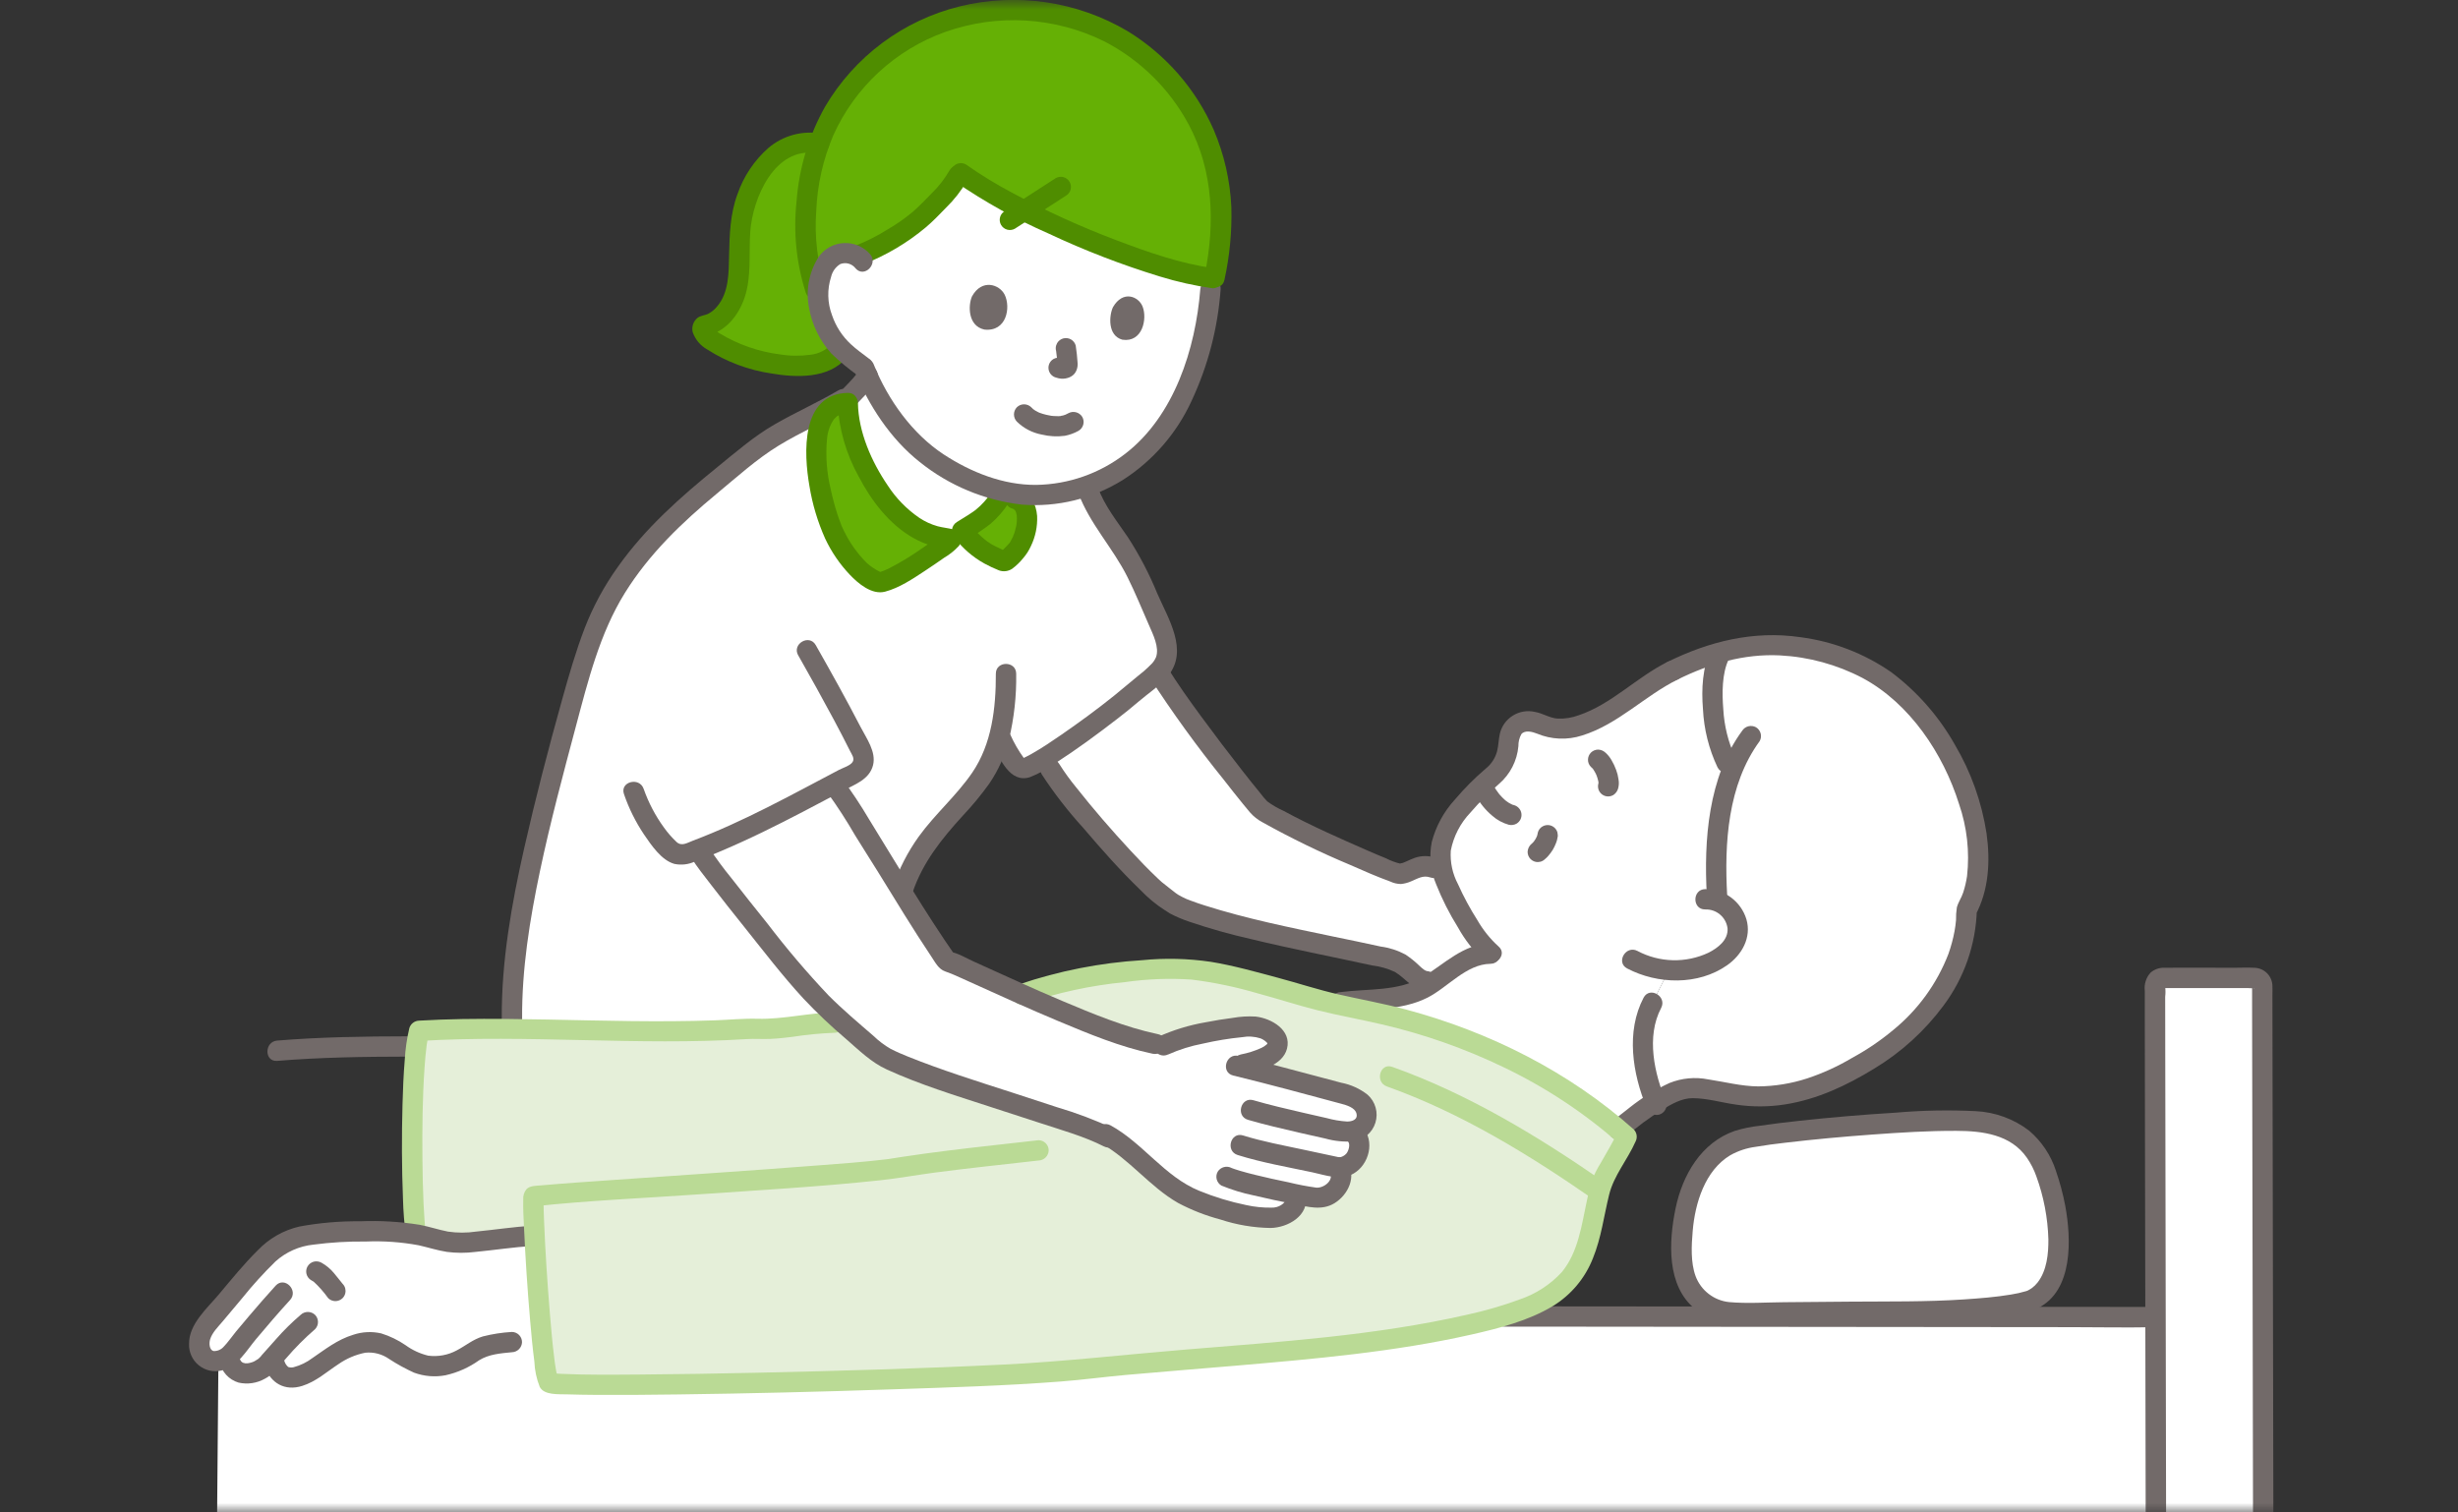 <svg width="130" height="80" viewBox="0 0 130 80" fill="none" xmlns="http://www.w3.org/2000/svg">
<rect x="0" y="0" width="130" height="80" fill="#333333" stroke="none"/>
<mask id="mask0_1621_24508" style="mask-type:alpha" maskUnits="userSpaceOnUse" x="0" y="0" width="130" height="80">
<path d="M0 0H130V80H0V0Z" fill="#D9D9D9"/>
</mask>
<g mask="url(#mask0_1621_24508)">
<path d="M21.541 54.815C19.255 54.818 16.94 54.853 14.661 55.04C13.975 55.096 13.97 56.17 14.661 56.114C16.94 55.926 19.255 55.892 21.541 55.889C22.233 55.889 22.234 54.815 21.541 54.815Z" fill="#726A69"/>
<path d="M11.999 68.792C11.668 69.186 11.337 69.585 10.993 69.995C10.666 70.386 10.359 70.989 10.655 71.566C10.972 72.186 11.677 72.053 12.095 71.718C12.117 71.823 12.132 71.891 12.132 71.891C12.388 73.058 13.762 72.68 14.221 72.066L14.418 71.801L14.523 72.132C14.996 73.644 16.643 72.439 17.287 71.935C17.964 71.405 19.148 70.809 20.02 71.047C21.015 71.319 21.641 72.153 22.703 72.251C23.262 72.294 23.823 72.187 24.327 71.941C24.762 71.736 25.1 71.402 25.54 71.251C26.039 71.102 26.554 71.014 27.073 70.989H28.679C28.509 69.319 28.353 67.015 28.27 65.361L28.168 65.367C27.056 65.435 25.597 65.67 24.485 65.738C23.603 65.792 22.803 65.429 21.939 65.281C21.317 65.188 20.689 65.14 20.06 65.137C18.729 65.094 17.396 65.173 16.079 65.374C14.916 65.583 14.273 66.199 13.504 67.052C12.975 67.639 12.487 68.211 11.999 68.792Z" fill="white"/>
<path d="M78.867 50.435C78.028 49.758 76.746 47.522 76.332 46.238C75.249 45.31 74.745 46.182 74.017 46.231C73.197 45.95 72.526 45.662 71.249 45.091C69.806 44.447 67.974 43.619 66.683 42.813C65.634 41.626 62.37 37.332 61.508 35.949L61.251 35.533C60.889 35.912 60.347 36.28 59.719 36.832C58.284 38.011 56.78 39.105 55.217 40.109C55.422 40.454 55.555 40.678 55.555 40.678C56.335 42 60.621 46.981 61.897 47.695C61.594 47.504 61.312 47.282 61.055 47.034C61.562 47.431 61.897 47.695 61.897 47.695C63.255 48.762 71.893 50.32 73.239 50.675C74.429 50.802 74.745 51.859 75.448 51.905L75.85 51.931C76.794 51.296 77.729 50.438 78.824 50.445" fill="white"/>
<path d="M113.932 83.488C112.874 83.488 23.388 83.532 11.453 83.532L11.572 69.634C14.141 69.634 112.874 69.666 113.932 69.666V83.488Z" fill="white"/>
<path d="M79.587 70.171C81.019 70.171 82.452 70.172 83.884 70.174L92.039 70.182L101.469 70.191L109.563 70.199C110.975 70.2 112.391 70.229 113.804 70.203C113.846 70.203 113.889 70.203 113.931 70.203C114.623 70.203 114.625 69.129 113.931 69.129C112.737 69.129 111.542 69.128 110.347 69.126L102.558 69.118L93.149 69.109L84.731 69.101C83.094 69.099 81.457 69.098 79.82 69.097H79.586C78.894 69.097 78.893 70.171 79.586 70.171L79.587 70.171Z" fill="#726A69"/>
<path d="M79.452 40.473C79.582 40.252 79.674 40.011 79.725 39.76C79.848 39.141 79.734 38.371 80.593 38.185C80.921 38.128 81.258 38.181 81.552 38.336C83.068 39.061 84.919 37.799 86.255 36.891C86.936 36.341 87.676 35.867 88.46 35.478C89.28 35.062 90.138 34.728 91.024 34.482L90.961 34.611C90.255 36.056 90.605 38.989 91.302 40.314L91.58 40.843C90.862 42.747 90.652 45.132 90.832 47.673C90.985 47.737 91.13 47.819 91.262 47.919C91.436 48.051 91.582 48.217 91.692 48.406C91.801 48.595 91.871 48.804 91.899 49.02C91.915 49.333 91.847 49.644 91.702 49.921C91.556 50.198 91.339 50.431 91.072 50.594C90.246 51.144 89.257 51.397 88.268 51.311L87.394 53.043C86.679 54.367 86.762 56.345 87.547 58.296C86.861 58.727 86.212 59.214 85.606 59.751C83.08 57.628 80.2 55.964 77.097 54.834C75.495 54.237 73.847 53.77 72.169 53.437C71.581 53.32 71.022 53.202 70.482 53.077C72.177 52.789 73.317 52.963 74.769 52.497C76.129 52.061 77.347 50.394 78.882 50.446C78.009 49.754 76.645 47.343 76.288 46.086C76.078 45.316 76.175 44.495 76.559 43.796C77.083 42.73 78.526 41.378 79.206 40.828C79.296 40.716 79.378 40.597 79.452 40.473Z" fill="white"/>
<path d="M103.642 41.08C104.735 43.597 105.013 46.309 104.015 48.136C103.974 51.684 101.372 54.751 98.144 56.465C96.59 57.472 94.157 58.159 92.442 57.971C90.881 57.8 89.87 57.427 89.073 57.591C88.527 57.736 88.01 57.974 87.546 58.295C86.762 56.346 86.679 54.367 87.393 53.043L88.267 51.311C89.257 51.397 90.246 51.144 91.072 50.594C91.339 50.431 91.556 50.198 91.702 49.921C91.847 49.644 91.915 49.333 91.899 49.02C91.871 48.804 91.801 48.595 91.692 48.406C91.582 48.217 91.436 48.051 91.262 47.919C91.13 47.819 90.985 47.737 90.832 47.673C90.652 45.132 90.862 42.747 91.58 40.843L91.302 40.314C90.605 38.988 90.255 36.056 90.961 34.611L91.024 34.482C93.653 33.768 95.83 34.185 98.006 35.039C100.432 35.992 102.49 38.428 103.642 41.08Z" fill="white"/>
<path d="M50.815 9.163L50.676 9.297C50.484 9.641 50.254 9.963 49.99 10.255C49.711 10.557 48.946 11.335 48.634 11.602C47.632 12.421 46.505 13.074 45.296 13.539C45.12 13.438 44.921 13.384 44.718 13.38C44.547 13.376 44.376 13.411 44.219 13.481C44.063 13.552 43.924 13.656 43.813 13.787C43.641 14.021 43.508 14.282 43.419 14.559C43.19 15.264 43.202 16.025 43.455 16.722C43.627 17.253 43.889 17.75 44.229 18.193C44.508 18.505 44.821 18.786 45.161 19.03L45.659 19.333L45.715 19.474C45.767 19.603 45.826 19.738 45.889 19.875C45.577 20.309 45.226 20.713 44.842 21.084C44.709 23.505 47.006 28.231 50.023 28.452L50.201 28.501C51.64 27.568 52.125 27.456 52.882 26.329C52.882 26.329 52.918 26.2 52.96 25.97C55.668 26.628 58.645 25.712 60.636 23.721C62.993 21.365 63.955 17.463 64.052 14.701C60.538 14.217 53.787 11.307 50.815 9.163Z" fill="white"/>
<path d="M31.228 33.966C30.233 36.858 29.529 39.908 28.767 42.846C27.98 45.778 27.437 48.771 27.145 51.792C27.076 52.671 27.056 53.554 27.085 54.435C31.094 54.481 35.48 54.696 39.753 54.408C41.399 54.518 42.717 54.092 44.134 54.092L47.744 47.067C48.791 43.902 50.965 42.792 52.197 40.642C52.495 40.098 52.718 39.516 52.859 38.912C52.93 39.05 52.969 39.125 52.969 39.125C53.193 39.576 53.449 40.01 53.734 40.424C53.8 40.513 53.893 40.578 54 40.609C54.107 40.639 54.221 40.633 54.324 40.592C55.437 40.149 58.903 37.55 59.721 36.834C61.289 35.457 62.315 35.223 61.37 33.108C60.735 31.688 60.181 30.205 59.337 28.911C58.716 27.958 57.978 27.13 57.553 25.943L52.884 26.33C52.127 27.458 51.641 27.569 50.203 28.503L50.024 28.453C46.958 28.229 44.634 23.348 44.852 20.967C43.15 22.019 41.284 22.694 39.914 23.802C38.691 24.79 37.365 25.838 36.191 26.876C34.217 28.621 32.256 31.061 31.352 33.614C31.31 33.731 31.268 33.848 31.228 33.966Z" fill="white"/>
<path d="M114.036 89.445C114.036 84.364 113.977 57.917 113.975 52.141C113.975 52.086 113.985 52.032 114.006 51.982C114.027 51.932 114.058 51.886 114.097 51.848C114.135 51.809 114.181 51.779 114.232 51.758C114.282 51.737 114.336 51.727 114.391 51.727H119.232C119.287 51.727 119.341 51.737 119.391 51.758C119.442 51.779 119.488 51.809 119.526 51.847C119.565 51.886 119.596 51.931 119.617 51.982C119.638 52.032 119.648 52.086 119.649 52.14C119.655 57.836 119.712 84.706 119.712 89.481L114.036 89.445Z" fill="white"/>
<path d="M39.275 43.926C40.952 43.146 42.61 42.262 44.089 41.477C44.122 41.522 44.141 41.546 44.141 41.546C44.741 42.309 45.754 44.057 46.435 45.108C47.029 46.025 48.889 49.149 50.08 50.853C50.626 50.92 58.254 54.822 61.544 55.297C62.628 54.765 64.865 54.362 66.062 54.294C66.854 54.249 67.491 54.716 67.556 55.07C67.679 55.735 66.764 56.096 65.382 56.375C66.886 56.74 69.488 57.443 71.173 57.888C71.704 58.028 72.432 58.449 72.262 59.169C72.228 59.348 72.136 59.512 72 59.633C71.864 59.755 71.691 59.828 71.509 59.842L71.67 59.991C71.921 60.224 71.928 60.695 71.791 61.074C71.709 61.27 71.573 61.438 71.397 61.559C71.222 61.679 71.016 61.747 70.804 61.754C70.885 61.884 70.93 62.033 70.935 62.186C70.939 62.339 70.903 62.49 70.829 62.624C70.703 62.878 70.498 63.083 70.245 63.21C69.992 63.336 69.705 63.377 69.427 63.325C69.183 63.283 68.855 63.223 68.485 63.15C68.519 63.282 68.542 63.372 68.542 63.372C68.647 63.759 68.075 64.339 67.515 64.397C66.15 64.54 64.186 63.852 63.282 63.503C62.269 63.111 61.312 62.295 60.555 61.591C59.976 61.057 59.357 60.568 58.703 60.129L58.631 60.091C57.77 59.646 55.937 59.144 54.961 58.818C52.82 58.104 47.588 56.514 46.435 55.709C44.339 53.875 43.456 53.237 41.677 51.044C41.036 50.254 37.605 46.041 37.004 45.065L36.922 44.932C37.7 44.635 38.49 44.292 39.275 43.926Z" fill="white"/>
<path d="M108.219 62.074C107.727 60.658 106.674 59.49 104.534 59.313C101.925 59.098 93.475 59.879 92.1 60.269C89.419 61.028 88.709 64.532 89.025 67.068C89.101 67.709 89.407 68.3 89.887 68.732C90.367 69.165 90.988 69.408 91.634 69.417C93.983 69.44 97.711 69.368 101.176 69.368C102.959 69.368 106.69 69.141 107.509 68.73C109.131 67.914 109.234 64.999 108.219 62.074Z" fill="white"/>
<path d="M77.095 54.834C75.493 54.237 73.844 53.769 72.167 53.437C70.647 53.153 69.146 52.772 67.675 52.296C65.563 51.739 63.258 51.019 61.041 51.282C58.666 51.407 56.317 51.843 54.056 52.58L54.018 52.585C56.563 53.718 59.72 55.035 61.543 55.297C62.628 54.765 64.864 54.361 66.062 54.294C66.853 54.249 67.491 54.715 67.556 55.069C67.678 55.735 66.764 56.095 65.382 56.374C66.886 56.739 69.488 57.442 71.173 57.888C71.703 58.028 72.432 58.448 72.262 59.169C72.228 59.348 72.136 59.511 72 59.633C71.864 59.755 71.691 59.828 71.508 59.841L71.67 59.991C71.921 60.223 71.927 60.694 71.791 61.074C71.709 61.27 71.572 61.438 71.397 61.559C71.222 61.679 71.016 61.747 70.803 61.754C70.885 61.883 70.93 62.032 70.934 62.185C70.939 62.339 70.902 62.49 70.828 62.624C70.703 62.877 70.498 63.083 70.245 63.209C69.992 63.336 69.705 63.376 69.426 63.325C69.183 63.283 68.855 63.222 68.485 63.15C68.518 63.281 68.541 63.372 68.541 63.372C68.647 63.759 68.074 64.338 67.515 64.396C66.15 64.539 64.186 63.852 63.282 63.502C62.268 63.111 61.311 62.294 60.555 61.59C59.976 61.056 59.357 60.568 58.703 60.128L58.63 60.09C57.77 59.645 55.937 59.143 54.96 58.817C52.82 58.104 47.588 56.514 46.434 55.708C45.663 55.034 45.057 54.521 44.509 54.033L44.133 54.09C42.715 54.09 41.397 54.517 39.751 54.407C33.646 54.818 27.309 54.203 22.17 54.522C21.686 56.259 21.739 63.543 21.981 65.181L21.996 65.29C22.838 65.443 23.622 65.789 24.485 65.736C25.598 65.668 27.056 65.433 28.168 65.365C28.168 65.365 28.204 65.363 28.27 65.358C28.406 68.083 28.742 72.567 29.009 73.087L29.045 73.157L29.245 73.175C32.338 73.444 53.602 72.876 57.128 72.436C62.836 71.724 78.031 71.241 82.097 68.463C84.18 67.038 84.092 64.674 84.718 62.544C85.138 61.717 85.87 60.492 86.028 60.122C83.407 57.818 80.377 56.025 77.095 54.834Z" fill="#E5EFD9"/>
<path d="M85.971 60.144C86.569 59.608 87.215 59.127 87.901 58.707C88.402 58.4 88.941 58.085 89.527 58.087C90.287 58.09 91.047 58.318 91.797 58.425C92.664 58.556 93.545 58.554 94.411 58.417C96.123 58.146 97.656 57.421 99.121 56.526C100.554 55.661 101.803 54.525 102.797 53.18C103.886 51.718 104.499 49.957 104.552 48.136L104.479 48.407C105.189 47.083 105.27 45.549 105.066 44.087C104.813 42.426 104.242 40.829 103.386 39.383C102.542 37.889 101.398 36.585 100.025 35.554C98.59 34.559 96.937 33.924 95.204 33.701C92.749 33.344 90.39 33.925 88.188 35.014C87.568 35.32 88.112 36.247 88.731 35.941C90.415 35.109 92.24 34.572 94.133 34.666C95.661 34.744 97.153 35.153 98.508 35.862C101.007 37.206 102.774 39.865 103.608 42.519C104.032 43.746 104.178 45.052 104.034 46.343C103.99 46.636 103.923 46.926 103.831 47.208C103.742 47.484 103.574 47.709 103.496 47.993C103.461 48.218 103.446 48.446 103.451 48.674C103.434 48.868 103.409 49.06 103.373 49.252C103.297 49.662 103.188 50.066 103.048 50.46C102.439 52.037 101.428 53.428 100.114 54.494C99.446 55.049 98.725 55.538 97.962 55.952C97.207 56.402 96.406 56.768 95.572 57.044C94.736 57.315 93.864 57.457 92.986 57.464C92.094 57.457 91.225 57.225 90.348 57.094C89.66 56.956 88.947 57.022 88.296 57.284C87.545 57.63 86.839 58.066 86.192 58.581C85.855 58.837 85.526 59.102 85.211 59.385C84.695 59.847 85.458 60.605 85.972 60.144L85.971 60.144Z" fill="#726A69"/>
<path d="M60.456 2.879C58.637 1.428 56.392 0.612 54.064 0.555C52.763 0.493 51.46 0.659 50.216 1.047C49.65 1.228 49.101 1.456 48.573 1.729C47.906 2.069 47.271 2.468 46.675 2.92C46.446 3.11 46.108 3.423 45.886 3.638C44.758 4.719 43.894 6.043 43.357 7.509C43.347 7.536 43.34 7.563 43.331 7.589H43.327C42.796 7.487 42.247 7.543 41.748 7.75C40.457 8.317 39.452 9.982 39.208 11.635C39.056 12.688 39.147 13.81 39.025 14.87C38.903 15.93 38.269 17.06 37.216 17.237C36.468 18.083 42.698 20.64 44.393 18.544C44.393 18.544 44.418 18.506 44.463 18.433C44.375 18.346 44.295 18.263 44.231 18.192C43.891 17.749 43.629 17.251 43.457 16.72C43.338 16.373 43.271 16.01 43.258 15.644C43.258 15.608 43.261 15.571 43.262 15.535C43.262 15.489 43.262 15.443 43.267 15.396C43.272 15.349 43.277 15.306 43.283 15.262C43.288 15.222 43.29 15.181 43.297 15.14C43.306 15.087 43.318 15.027 43.329 14.969C43.336 14.934 43.341 14.901 43.349 14.864C43.37 14.767 43.394 14.666 43.421 14.559C43.439 14.495 43.461 14.432 43.486 14.371C43.548 14.226 43.62 14.086 43.702 13.952C43.736 13.894 43.775 13.839 43.816 13.786C43.927 13.655 44.066 13.55 44.222 13.48C44.379 13.409 44.549 13.375 44.721 13.379C44.924 13.383 45.122 13.437 45.298 13.537C45.317 13.531 45.339 13.522 45.358 13.516C45.429 13.492 45.503 13.465 45.579 13.435C45.604 13.425 45.629 13.416 45.654 13.406C45.754 13.365 45.859 13.319 45.966 13.27C45.972 13.267 45.978 13.265 45.984 13.262C46.932 12.817 47.823 12.26 48.637 11.602C48.949 11.333 49.713 10.556 49.993 10.255C50.257 9.962 50.487 9.641 50.678 9.297L50.769 9.128L50.818 9.163C53.841 11.344 60.774 14.318 64.233 14.723C64.442 13.677 64.566 12.616 64.605 11.551C64.626 9.884 64.263 8.235 63.544 6.732C62.824 5.228 61.768 3.909 60.456 2.879Z" fill="#65B005"/>
<path d="M44.836 21.319C44.858 23.8 47.104 28.238 50.025 28.452L50.303 28.528L50.172 28.689C49.298 29.276 47.617 30.537 46.599 30.797C45.771 30.755 44.738 29.476 44.167 28.348C43.36 26.753 42.105 21.338 44.836 21.32" fill="#65B005"/>
<path d="M52.885 26.329C52.26 27.258 51.821 27.497 50.879 28.076C51.293 28.61 51.814 29.054 52.409 29.378C53.251 29.758 53.039 29.861 53.673 29.211C54.345 28.522 54.702 26.641 53.691 26.388L52.885 26.329Z" fill="#65B005"/>
<path d="M73.35 57.467C77.287 58.869 80.899 61.095 84.317 63.466C84.887 63.861 85.425 62.93 84.86 62.538C81.361 60.112 77.666 57.867 73.636 56.432C72.983 56.199 72.701 57.237 73.35 57.467Z" fill="#BADA95"/>
<path d="M78.826 49.906C77.397 49.928 76.4 50.988 75.251 51.678C73.965 52.448 72.337 52.289 70.903 52.476C70.762 52.48 70.628 52.538 70.528 52.638C70.428 52.737 70.37 52.871 70.365 53.013C70.366 53.155 70.423 53.291 70.524 53.391C70.624 53.492 70.761 53.549 70.903 53.549C72.422 53.352 74.072 53.48 75.479 52.779C76.566 52.237 77.535 51 78.826 50.98C79.517 50.97 79.519 49.896 78.826 49.906V49.906Z" fill="#726A69"/>
<path d="M114.574 89.444C114.574 87.499 114.572 85.553 114.567 83.608C114.562 80.521 114.557 77.433 114.551 74.346C114.545 70.956 114.538 67.566 114.532 64.176C114.526 61.324 114.522 58.472 114.517 55.619C114.515 54.654 114.514 53.689 114.513 52.724C114.534 52.55 114.534 52.374 114.513 52.2C114.476 52.072 114.456 52.297 114.406 52.264C114.428 52.279 114.515 52.264 114.54 52.264H118.897C119.007 52.275 119.117 52.275 119.227 52.264C119.198 52.325 119.093 52.153 119.11 52.14C119.106 52.179 119.106 52.218 119.11 52.257C119.105 52.339 119.11 52.424 119.11 52.506V53.07C119.11 53.526 119.111 53.981 119.112 54.437C119.117 57.071 119.122 59.706 119.127 62.34L119.145 72.317C119.151 75.507 119.157 78.697 119.162 81.887C119.166 84.116 119.169 86.344 119.172 88.572C119.172 88.875 119.172 89.178 119.172 89.481C119.172 90.172 120.248 90.174 120.248 89.481C120.248 87.561 120.245 85.64 120.241 83.72C120.236 80.607 120.23 77.494 120.224 74.382C120.218 70.966 120.212 67.551 120.205 64.135C120.2 61.262 120.195 58.39 120.189 55.517C120.188 54.563 120.186 53.61 120.185 52.656C120.185 52.489 120.193 52.32 120.185 52.154C120.182 51.9 120.08 51.658 119.901 51.478C119.722 51.298 119.48 51.195 119.226 51.19C118.857 51.17 118.481 51.19 118.111 51.19C116.909 51.19 115.706 51.176 114.504 51.19C114.228 51.172 113.955 51.263 113.745 51.442C113.626 51.57 113.537 51.722 113.484 51.888C113.43 52.053 113.413 52.229 113.435 52.402C113.435 52.809 113.435 53.217 113.435 53.624C113.438 56.185 113.442 58.745 113.447 61.307C113.453 64.689 113.459 68.073 113.466 71.457C113.472 74.761 113.478 78.065 113.484 81.369C113.488 83.732 113.491 86.094 113.494 88.457C113.494 88.786 113.494 89.115 113.494 89.443C113.494 90.134 114.57 90.135 114.57 89.443L114.574 89.444Z" fill="#726A69"/>
<path d="M27.073 70.452C26.554 70.482 26.039 70.561 25.535 70.69C25.015 70.845 24.627 71.181 24.155 71.428C23.694 71.677 23.166 71.774 22.646 71.706C22.214 71.601 21.807 71.413 21.448 71.151C21.053 70.881 20.62 70.671 20.163 70.529C19.673 70.417 19.161 70.442 18.684 70.601C17.833 70.859 17.184 71.386 16.526 71.831C16.23 72.055 15.893 72.22 15.534 72.316C15.438 72.341 15.338 72.337 15.244 72.306C15.147 72.223 15.076 72.113 15.041 71.99C14.82 71.339 13.78 71.618 14.004 72.275C14.308 73.166 15.069 73.596 15.984 73.307C16.721 73.075 17.264 72.571 17.895 72.159C18.322 71.86 18.806 71.653 19.316 71.551C19.764 71.505 20.213 71.623 20.581 71.882C21 72.156 21.44 72.398 21.896 72.605C22.428 72.801 23.003 72.85 23.56 72.744C24.2 72.602 24.804 72.333 25.337 71.952C25.86 71.628 26.472 71.584 27.072 71.525C27.213 71.522 27.348 71.464 27.448 71.364C27.548 71.264 27.606 71.13 27.609 70.989C27.608 70.847 27.551 70.711 27.451 70.61C27.35 70.51 27.214 70.453 27.072 70.452H27.073Z" fill="#726A69"/>
<path d="M11.614 72.033C11.665 72.29 11.786 72.527 11.962 72.721C12.138 72.914 12.364 73.056 12.615 73.131C13.09 73.239 13.587 73.165 14.01 72.925C14.2 72.826 14.373 72.696 14.521 72.541C14.711 72.338 14.918 72.088 15.143 71.834C15.61 71.288 16.118 70.777 16.662 70.307C16.762 70.206 16.818 70.069 16.818 69.927C16.818 69.785 16.762 69.649 16.662 69.547C16.56 69.45 16.424 69.395 16.282 69.395C16.14 69.395 16.004 69.45 15.902 69.547C15.443 69.939 15.012 70.363 14.614 70.816C14.406 71.046 14.202 71.279 13.995 71.511C13.944 71.569 13.889 71.626 13.839 71.686C13.742 71.813 13.728 71.831 13.795 71.741L13.772 71.768C13.745 71.792 13.718 71.822 13.693 71.847C13.675 71.864 13.656 71.88 13.636 71.896C13.69 71.857 13.701 71.848 13.668 71.872C13.603 71.918 13.535 71.96 13.465 71.998C13.45 72.005 13.327 72.062 13.4 72.031C13.473 72 13.346 72.05 13.331 72.055C13.292 72.067 13.253 72.079 13.213 72.088C13.197 72.092 13.061 72.12 13.147 72.106C13.233 72.091 13.098 72.109 13.08 72.11C13.041 72.111 13.002 72.11 12.963 72.11C12.846 72.11 12.984 72.125 12.954 72.11C12.92 72.094 12.883 72.084 12.845 72.08C12.807 72.067 12.821 72.073 12.887 72.1C12.87 72.091 12.853 72.083 12.837 72.073C12.82 72.062 12.721 71.988 12.782 72.04C12.842 72.092 12.748 71.999 12.737 71.986C12.712 71.957 12.719 71.966 12.758 72.013C12.745 71.996 12.734 71.978 12.723 71.959C12.712 71.94 12.701 71.921 12.692 71.9C12.711 71.951 12.714 71.958 12.7 71.92C12.68 71.864 12.663 71.806 12.65 71.748C12.608 71.615 12.516 71.505 12.394 71.439C12.272 71.372 12.129 71.356 11.995 71.393C11.86 71.43 11.746 71.517 11.675 71.636C11.604 71.756 11.582 71.898 11.614 72.033Z" fill="#726A69"/>
<path d="M16.461 67.717C16.537 67.758 16.609 67.805 16.676 67.857L16.569 67.773C16.862 68.042 17.126 68.341 17.358 68.665C17.459 68.765 17.596 68.821 17.738 68.822C17.881 68.821 18.017 68.764 18.119 68.665C18.219 68.564 18.276 68.427 18.276 68.285L18.257 68.142C18.232 68.052 18.185 67.971 18.119 67.905C17.96 67.717 17.816 67.515 17.654 67.329C17.472 67.112 17.252 66.929 17.004 66.79C16.878 66.719 16.73 66.7 16.59 66.736C16.454 66.774 16.339 66.862 16.267 66.983C16.231 67.043 16.208 67.111 16.198 67.181C16.189 67.251 16.193 67.322 16.211 67.39C16.229 67.458 16.26 67.522 16.303 67.578C16.346 67.635 16.399 67.682 16.46 67.717L16.461 67.717Z" fill="#726A69"/>
<path d="M61.79 55.773C62.376 55.513 62.99 55.321 63.62 55.201C64.303 55.044 64.995 54.93 65.691 54.861C66.018 54.801 66.355 54.823 66.671 54.925C66.781 54.969 66.882 55.033 66.968 55.113C67.035 55.178 66.993 55.133 67.037 55.199C67.015 55.167 67.037 55.192 67.028 55.203C67.026 55.204 67.025 55.21 67.022 55.214C67.018 55.218 67.018 55.218 66.979 55.257C66.898 55.327 66.808 55.385 66.71 55.43C66.362 55.588 65.995 55.704 65.618 55.776C64.946 55.934 65.23 56.97 65.904 56.811C66.665 56.632 67.837 56.355 68.067 55.469C68.323 54.48 67.239 53.863 66.409 53.77C66.004 53.746 65.596 53.769 65.196 53.841C64.719 53.902 64.245 53.977 63.773 54.071C62.901 54.22 62.051 54.48 61.245 54.844C60.623 55.148 61.168 56.074 61.788 55.771L61.79 55.773Z" fill="#726A69"/>
<path d="M65.222 56.889C67.137 57.355 69.041 57.872 70.946 58.385C71.21 58.456 71.653 58.582 71.738 58.886C71.834 59.226 71.507 59.323 71.247 59.322C70.881 59.3 70.518 59.238 70.165 59.14C69.747 59.048 69.33 58.953 68.913 58.855C68.036 58.651 67.155 58.449 66.29 58.196C65.624 58.001 65.34 59.037 66.004 59.232C66.898 59.493 67.809 59.701 68.716 59.912C69.173 60.019 69.633 60.123 70.093 60.222C70.573 60.357 71.072 60.408 71.569 60.372C71.839 60.337 72.093 60.225 72.302 60.05C72.51 59.874 72.664 59.643 72.744 59.383C72.824 59.123 72.828 58.845 72.754 58.583C72.681 58.321 72.534 58.086 72.33 57.905C71.921 57.583 71.439 57.365 70.927 57.268C70.358 57.117 69.789 56.966 69.221 56.815C67.985 56.486 66.75 56.156 65.508 55.853C64.835 55.69 64.548 56.725 65.222 56.889Z" fill="#726A69"/>
<path d="M70.317 61.99C70.594 62.402 70.025 62.858 69.612 62.818C69.122 62.75 68.637 62.657 68.157 62.539C67.56 62.417 66.964 62.288 66.373 62.141C66.112 62.076 65.851 62.009 65.593 61.932C65.497 61.904 65.401 61.874 65.306 61.842C65.262 61.827 65.218 61.81 65.174 61.794C65.039 61.749 65.225 61.82 65.14 61.781C65.016 61.714 64.87 61.696 64.734 61.732C64.597 61.768 64.479 61.854 64.404 61.974C64.333 62.097 64.314 62.243 64.35 62.381C64.386 62.518 64.475 62.636 64.597 62.709C65.148 62.936 65.719 63.11 66.303 63.23C67.013 63.4 67.727 63.55 68.443 63.689C69.159 63.828 69.909 64.053 70.578 63.643C71.306 63.197 71.768 62.225 71.244 61.448C70.86 60.878 69.927 61.415 70.315 61.99H70.317Z" fill="#726A69"/>
<path d="M58.198 60.456C59.728 61.296 60.795 62.765 62.311 63.631C63.021 64.007 63.772 64.3 64.549 64.506C65.405 64.788 66.298 64.939 67.199 64.953C68.12 64.936 69.248 64.298 69.059 63.23C69.02 63.094 68.929 62.977 68.805 62.907C68.681 62.837 68.535 62.818 68.397 62.855C68.261 62.895 68.146 62.986 68.076 63.109C68.005 63.232 67.986 63.378 68.021 63.515C67.994 63.368 68.011 63.484 67.95 63.571C67.895 63.64 67.828 63.698 67.753 63.744C67.601 63.838 67.424 63.884 67.244 63.877C66.798 63.884 66.353 63.839 65.917 63.743C65.064 63.568 64.228 63.314 63.422 62.984C61.596 62.239 60.451 60.466 58.74 59.527C58.133 59.194 57.59 60.121 58.197 60.455L58.198 60.456Z" fill="#726A69"/>
<path d="M65.459 61.094C66.744 61.497 68.095 61.729 69.41 62.009C70.119 62.16 70.899 62.467 71.58 62.079C72.414 61.604 72.736 60.348 72.052 59.612C71.58 59.105 70.82 59.865 71.291 60.372C71.435 60.526 71.32 60.892 71.2 61.026C71.103 61.131 70.973 61.199 70.832 61.22C70.93 61.204 70.847 61.22 70.787 61.205C70.734 61.192 70.678 61.182 70.624 61.17C70.059 61.05 69.492 60.93 68.926 60.808C67.866 60.58 66.781 60.383 65.745 60.059C65.083 59.851 64.799 60.888 65.459 61.094Z" fill="#726A69"/>
<path d="M52.669 35.636C52.674 37.444 52.459 39.349 51.414 40.877C50.584 42.088 49.45 43.061 48.59 44.251C48.003 45.069 47.543 45.97 47.226 46.924C47.005 47.581 48.043 47.862 48.263 47.21C48.801 45.617 49.801 44.374 50.918 43.149C51.422 42.616 51.89 42.049 52.319 41.453C52.802 40.745 53.155 39.956 53.361 39.124C53.635 37.982 53.764 36.81 53.745 35.636C53.743 34.946 52.667 34.944 52.669 35.636H52.669Z" fill="#726A69"/>
<path d="M44.335 20.65C43.245 21.291 42.088 21.805 40.992 22.434C39.891 23.065 38.933 23.899 37.953 24.696C35.993 26.286 34.128 27.929 32.665 30.002C31.955 30.995 31.372 32.072 30.929 33.208C30.454 34.447 30.084 35.733 29.728 37.01C29.003 39.604 28.322 42.224 27.727 44.851C27.057 47.804 26.516 50.851 26.538 53.886C26.542 54.577 27.618 54.579 27.614 53.886C27.596 51.265 28.017 48.649 28.555 46.09C29.097 43.513 29.782 40.956 30.46 38.412C31.101 36.007 31.719 33.508 33.042 31.374C34.324 29.307 36.055 27.648 37.916 26.107C38.971 25.234 40.017 24.281 41.189 23.565C42.382 22.838 43.672 22.286 44.876 21.579C45.472 21.228 44.932 20.3 44.334 20.651L44.335 20.65Z" fill="#726A69"/>
<path d="M45.106 21.594C45.524 21.116 46.02 20.693 46.355 20.144C46.39 20.083 46.414 20.016 46.423 19.946C46.433 19.876 46.428 19.805 46.411 19.737C46.393 19.669 46.361 19.605 46.319 19.549C46.276 19.493 46.223 19.445 46.162 19.41C46.101 19.374 46.033 19.351 45.963 19.341C45.893 19.332 45.822 19.336 45.754 19.354C45.685 19.372 45.621 19.403 45.565 19.446C45.509 19.488 45.461 19.542 45.426 19.602C45.373 19.687 45.317 19.77 45.256 19.849L45.34 19.74C45.038 20.13 44.669 20.462 44.345 20.834C44.247 20.936 44.191 21.071 44.188 21.213C44.188 21.355 44.245 21.491 44.345 21.593C44.446 21.693 44.583 21.75 44.725 21.75C44.796 21.75 44.866 21.736 44.931 21.709C44.997 21.682 45.056 21.643 45.106 21.593L45.106 21.594Z" fill="#726A69"/>
<path d="M22.499 65.04C22.489 64.969 22.512 65.166 22.497 65.017C22.492 64.966 22.485 64.915 22.48 64.864C22.469 64.744 22.459 64.624 22.45 64.504C22.428 64.213 22.413 63.922 22.399 63.631C22.366 62.871 22.349 62.111 22.342 61.351C22.326 59.707 22.342 58.058 22.457 56.418C22.483 56.055 22.514 55.693 22.56 55.333C22.563 55.297 22.568 55.261 22.575 55.226C22.586 55.158 22.597 55.09 22.609 55.022C22.631 54.903 22.656 54.784 22.688 54.667L22.169 55.061C27.938 54.71 33.722 55.324 39.494 54.962C39.912 54.935 40.331 54.972 40.751 54.952C41.14 54.934 41.528 54.892 41.914 54.843C42.648 54.728 43.389 54.656 44.132 54.628C44.824 54.623 44.826 53.549 44.132 53.554C42.77 53.565 41.437 53.923 40.071 53.886C39.323 53.865 38.571 53.942 37.823 53.969C37.075 53.995 36.32 54.01 35.568 54.015C32.622 54.037 29.678 53.92 26.731 53.895C25.21 53.882 23.688 53.895 22.168 53.986C22.051 53.989 21.938 54.029 21.845 54.099C21.752 54.17 21.683 54.269 21.65 54.381C21.519 54.932 21.438 55.493 21.407 56.059C21.341 56.846 21.309 57.637 21.288 58.426C21.243 60.096 21.246 61.77 21.314 63.439C21.331 64.07 21.38 64.699 21.461 65.325C21.499 65.462 21.59 65.579 21.714 65.649C21.838 65.719 21.985 65.738 22.123 65.701C22.259 65.66 22.373 65.569 22.443 65.446C22.514 65.323 22.534 65.178 22.499 65.041V65.04Z" fill="#BADA95"/>
<path d="M52.419 26.057C52.347 26.162 52.274 26.265 52.199 26.367C52.277 26.263 52.165 26.407 52.15 26.426C52.116 26.467 52.081 26.506 52.046 26.547C51.914 26.694 51.772 26.83 51.619 26.954C51.502 27.05 51.662 26.926 51.586 26.981C51.546 27.009 51.507 27.039 51.467 27.067C51.384 27.125 51.298 27.182 51.212 27.237C51.013 27.365 50.809 27.488 50.606 27.613C50.537 27.656 50.478 27.713 50.433 27.782C50.389 27.85 50.361 27.928 50.35 28.009C50.34 28.09 50.348 28.172 50.373 28.249C50.398 28.327 50.441 28.397 50.498 28.456C50.919 29.008 51.45 29.467 52.057 29.804C52.308 29.941 52.568 30.063 52.833 30.169C52.948 30.211 53.072 30.225 53.193 30.21C53.315 30.195 53.431 30.152 53.533 30.084C53.748 29.924 53.942 29.738 54.109 29.529C54.278 29.336 54.417 29.12 54.522 28.887C54.763 28.391 54.876 27.843 54.852 27.293C54.803 26.653 54.494 26.049 53.833 25.87C53.696 25.832 53.548 25.85 53.424 25.92C53.3 25.991 53.209 26.107 53.171 26.245C53.133 26.382 53.152 26.529 53.222 26.652C53.292 26.776 53.409 26.867 53.547 26.905C53.57 26.913 53.593 26.92 53.617 26.926C53.68 26.935 53.514 26.869 53.566 26.904C53.569 26.906 53.671 26.965 53.671 26.965C53.634 26.995 53.577 26.875 53.624 26.93C53.636 26.943 53.649 26.955 53.662 26.967C53.677 26.981 53.729 27.05 53.672 26.973C53.615 26.895 53.672 26.977 53.684 26.994C53.699 27.032 53.718 27.069 53.741 27.103C53.733 27.096 53.698 26.974 53.718 27.053C53.723 27.071 53.731 27.089 53.736 27.107C53.749 27.149 53.76 27.192 53.769 27.235C53.772 27.25 53.772 27.301 53.782 27.31C53.763 27.292 53.77 27.172 53.775 27.275C53.78 27.367 53.784 27.459 53.78 27.551C53.778 27.607 53.772 27.663 53.767 27.719C53.761 27.784 53.74 27.727 53.773 27.678C53.762 27.711 53.756 27.745 53.755 27.78C53.737 27.877 53.714 27.973 53.687 28.068C53.672 28.118 53.657 28.168 53.64 28.217C53.63 28.244 53.57 28.351 53.579 28.378C53.569 28.35 53.625 28.276 53.593 28.343C53.584 28.364 53.575 28.384 53.566 28.404C53.543 28.454 53.518 28.502 53.491 28.55C53.456 28.637 53.404 28.717 53.339 28.785C53.416 28.736 53.403 28.709 53.359 28.757C53.346 28.771 53.334 28.785 53.322 28.799C53.28 28.845 53.236 28.888 53.193 28.933C53.116 29.014 53.041 29.095 52.961 29.17C52.923 29.205 52.815 29.276 52.974 29.166C52.893 29.222 52.977 29.168 53.028 29.151C52.942 29.178 53.135 29.147 53.152 29.151C53.277 29.17 53.157 29.142 53.129 29.136C53.07 29.125 53.267 29.203 53.185 29.159C53.17 29.151 53.153 29.144 53.138 29.137C53.101 29.119 53.064 29.1 53.028 29.081C52.9 29.017 52.77 28.958 52.641 28.896C52.501 28.827 52.366 28.746 52.239 28.656C52.213 28.637 52.186 28.617 52.159 28.598C52.244 28.659 52.116 28.563 52.111 28.559C52.046 28.505 51.982 28.45 51.92 28.395C51.681 28.18 51.46 27.946 51.259 27.697L51.151 28.538C51.578 28.291 51.989 28.015 52.381 27.713C52.757 27.391 53.083 27.016 53.349 26.599C53.42 26.476 53.44 26.329 53.404 26.192C53.367 26.055 53.279 25.937 53.156 25.864C53.032 25.796 52.887 25.777 52.749 25.813C52.612 25.849 52.495 25.936 52.42 26.057L52.419 26.057Z" fill="#4F8D00"/>
<path d="M57.034 26.084C57.634 27.71 58.865 28.984 59.633 30.529C60.043 31.353 60.39 32.206 60.76 33.049C60.986 33.567 61.324 34.237 61.142 34.758C61.072 34.919 60.97 35.064 60.842 35.184C60.624 35.397 60.393 35.597 60.151 35.782C59.737 36.115 59.338 36.465 58.924 36.797C58.025 37.52 57.091 38.202 56.143 38.858C55.628 39.213 55.108 39.565 54.563 39.873C54.471 39.924 54.379 39.975 54.284 40.022C54.244 40.043 54.204 40.062 54.162 40.081C54.105 40.106 54.111 40.104 54.181 40.075C54.135 40.091 54.123 40.096 54.144 40.089C53.864 39.703 53.626 39.289 53.433 38.854C53.112 38.241 52.183 38.784 52.504 39.396C52.889 40.129 53.407 41.444 54.468 41.109C54.944 40.922 55.395 40.674 55.809 40.372C56.938 39.647 58.023 38.847 59.085 38.027C59.471 37.73 59.85 37.426 60.219 37.109C60.737 36.665 61.341 36.279 61.776 35.749C62.876 34.412 61.788 32.729 61.212 31.403C60.787 30.361 60.265 29.362 59.653 28.417C59.079 27.572 58.428 26.767 58.071 25.798C57.833 25.155 56.793 25.433 57.033 26.084L57.034 26.084Z" fill="#726A69"/>
<path d="M42.216 34.662C42.851 35.781 43.478 36.905 44.085 38.039C44.384 38.599 44.679 39.162 44.962 39.731C45.046 39.899 45.212 40.111 45.096 40.3C44.974 40.499 44.566 40.62 44.364 40.727C41.837 42.056 39.325 43.455 36.648 44.466C36.339 44.582 36.053 44.785 35.779 44.533C35.534 44.302 35.312 44.047 35.116 43.773C34.659 43.145 34.297 42.453 34.04 41.721C33.81 41.074 32.77 41.353 33.002 42.006C33.261 42.761 33.617 43.478 34.062 44.141C34.445 44.699 34.979 45.505 35.67 45.696C36.041 45.773 36.428 45.726 36.769 45.562C37.173 45.412 37.576 45.252 37.973 45.085C38.76 44.755 39.536 44.402 40.303 44.03C41.745 43.332 43.157 42.577 44.573 41.829C45.202 41.497 45.984 41.236 46.175 40.47C46.349 39.769 45.827 39.055 45.519 38.461C44.761 36.996 43.957 35.555 43.143 34.121C42.802 33.519 41.872 34.06 42.214 34.663L42.216 34.662Z" fill="#726A69"/>
<path d="M55.091 40.95C55.744 41.952 56.478 42.9 57.285 43.784C58.252 44.922 59.248 46.047 60.324 47.084C60.713 47.493 61.15 47.854 61.627 48.157C61.75 48.228 61.896 48.248 62.033 48.212C62.171 48.175 62.288 48.086 62.36 47.964C62.432 47.841 62.452 47.695 62.416 47.558C62.381 47.42 62.292 47.303 62.17 47.23C61.906 47.063 61.661 46.87 61.437 46.654L60.676 47.413C61.047 47.741 61.443 48.04 61.859 48.308C62.206 48.491 62.567 48.644 62.94 48.766C63.991 49.121 65.059 49.421 66.141 49.667C68.268 50.182 70.417 50.596 72.553 51.063C72.981 51.113 73.397 51.232 73.785 51.415C74.374 51.776 74.707 52.36 75.45 52.438C75.592 52.437 75.728 52.38 75.829 52.28C75.93 52.179 75.987 52.043 75.987 51.901C75.984 51.76 75.927 51.625 75.827 51.525C75.726 51.425 75.591 51.367 75.45 51.364C75.55 51.375 75.362 51.328 75.448 51.364C75.394 51.34 75.344 51.311 75.296 51.278C75.214 51.216 75.136 51.149 75.062 51.077C74.837 50.858 74.591 50.66 74.328 50.487C73.922 50.27 73.48 50.127 73.024 50.067C72.19 49.879 71.352 49.714 70.515 49.538C68.238 49.061 65.935 48.599 63.716 47.893C63.468 47.814 63.222 47.732 62.979 47.639C62.825 47.587 62.675 47.522 62.532 47.447C62.458 47.41 62.385 47.371 62.314 47.328C62.265 47.297 62.091 47.169 62.274 47.309C61.992 47.094 61.716 46.87 61.437 46.651C61.334 46.555 61.197 46.501 61.056 46.501C60.915 46.501 60.779 46.555 60.676 46.651C60.576 46.753 60.52 46.889 60.52 47.031C60.52 47.173 60.576 47.309 60.676 47.411C60.967 47.69 61.285 47.94 61.627 48.155L62.17 47.228C62.1 47.188 62.034 47.144 61.968 47.098C61.934 47.075 61.902 47.05 61.87 47.026C61.965 47.098 61.825 46.989 61.801 46.969C61.601 46.804 61.41 46.63 61.222 46.453C60.726 45.984 60.254 45.49 59.79 44.99C58.792 43.914 57.828 42.801 56.919 41.65C56.593 41.254 56.293 40.838 56.02 40.405C55.666 39.812 54.735 40.351 55.092 40.947L55.091 40.95Z" fill="#726A69"/>
<path d="M28.168 64.83C27.168 64.895 26.175 65.045 25.178 65.144C24.685 65.217 24.184 65.217 23.691 65.144C23.189 65.046 22.702 64.882 22.199 64.785C21.156 64.618 20.099 64.555 19.043 64.599C17.966 64.588 16.89 64.681 15.832 64.877C14.993 65.072 14.23 65.507 13.636 66.13C12.9 66.856 12.242 67.67 11.578 68.462C10.957 69.201 9.991 70.033 9.999 71.079C9.99 71.294 10.032 71.508 10.12 71.705C10.208 71.902 10.341 72.076 10.508 72.212C10.675 72.349 10.871 72.445 11.081 72.494C11.292 72.542 11.511 72.541 11.721 72.49C12.559 72.297 13.036 71.434 13.55 70.821C14.134 70.125 14.727 69.433 15.341 68.762C15.806 68.252 15.048 67.491 14.58 68.003C14.103 68.525 13.639 69.061 13.181 69.599C12.945 69.876 12.71 70.156 12.477 70.436C12.267 70.691 12.044 71.018 11.834 71.229C11.768 71.306 11.686 71.367 11.593 71.407C11.5 71.448 11.4 71.466 11.299 71.462C11.072 71.413 11.049 71.061 11.11 70.853C11.222 70.478 11.536 70.182 11.783 69.887C12.126 69.475 12.47 69.064 12.817 68.655C13.361 67.977 13.946 67.333 14.568 66.725C15.125 66.223 15.827 65.911 16.573 65.834C17.493 65.713 18.42 65.658 19.348 65.669C20.286 65.63 21.225 65.697 22.148 65.869C22.646 65.981 23.132 66.14 23.637 66.218C24.131 66.282 24.63 66.283 25.124 66.221C26.14 66.123 27.151 65.968 28.17 65.902C28.858 65.858 28.863 64.783 28.17 64.828L28.168 64.83Z" fill="#726A69"/>
<path d="M54.198 53.097C55.916 52.508 57.697 52.122 59.505 51.947C60.671 51.781 61.851 51.736 63.026 51.815C64.209 51.962 65.378 52.206 66.521 52.544C67.584 52.828 68.629 53.174 69.698 53.441C70.821 53.722 71.961 53.921 73.088 54.185C75.318 54.703 77.483 55.465 79.543 56.46C81.755 57.52 83.81 58.88 85.648 60.503L85.564 59.852C85.311 60.425 84.965 60.962 84.663 61.51C84.467 61.82 84.303 62.149 84.174 62.492C84.074 62.822 84.002 63.161 83.93 63.497C83.653 64.787 83.473 66.235 82.602 67.287C81.998 67.943 81.24 68.436 80.396 68.724C79.481 69.062 78.543 69.335 77.589 69.541C72.714 70.652 67.66 70.976 62.689 71.386C59.495 71.649 56.316 72.019 53.114 72.176C48.766 72.389 44.413 72.513 40.062 72.609C37.979 72.654 35.896 72.691 33.812 72.705C32.444 72.714 31.069 72.732 29.703 72.669C29.483 72.659 29.265 72.642 29.046 72.623L29.51 72.889C29.412 72.698 29.527 73.016 29.479 72.808C29.458 72.715 29.434 72.623 29.417 72.529C29.396 72.421 29.379 72.312 29.363 72.203C29.354 72.14 29.345 72.076 29.336 72.013C29.324 71.923 29.354 72.147 29.334 71.996C29.328 71.948 29.322 71.901 29.316 71.853C29.219 71.074 29.149 70.293 29.085 69.511C28.949 67.858 28.839 66.2 28.773 64.542C28.762 64.25 28.75 63.959 28.748 63.667C28.748 63.579 28.751 63.492 28.751 63.404C28.751 63.223 28.732 63.492 28.694 63.544L28.23 63.81C31.068 63.502 33.935 63.383 36.782 63.185C40.037 62.959 43.305 62.779 46.55 62.43C47.525 62.325 48.49 62.148 49.462 62.02C51.28 61.78 53.105 61.594 54.926 61.384C55.068 61.38 55.202 61.322 55.302 61.222C55.402 61.123 55.46 60.988 55.464 60.847C55.463 60.705 55.406 60.569 55.306 60.468C55.205 60.368 55.069 60.311 54.926 60.31C53.321 60.495 51.712 60.662 50.108 60.863C49.307 60.963 48.507 61.071 47.709 61.193C47.486 61.227 47.262 61.262 47.039 61.298C46.995 61.306 46.856 61.322 47.048 61.298C47.002 61.304 46.956 61.31 46.91 61.316C45.689 61.466 44.459 61.551 43.233 61.646C39.596 61.928 35.956 62.166 32.317 62.422C31.085 62.508 29.852 62.59 28.621 62.699C28.37 62.722 28.035 62.71 27.85 62.895C27.72 63.05 27.657 63.251 27.674 63.453C27.659 63.935 27.691 64.42 27.713 64.901C27.787 66.552 27.896 68.201 28.038 69.848C28.1 70.573 28.167 71.298 28.262 72.02C28.28 72.48 28.376 72.933 28.547 73.361C28.782 73.806 29.532 73.738 29.994 73.754C30.493 73.77 30.994 73.777 31.494 73.781C32.951 73.791 34.409 73.777 35.867 73.758C39.624 73.708 43.38 73.618 47.136 73.49C50.129 73.39 53.128 73.303 56.114 73.073C57.256 72.985 58.392 72.831 59.533 72.728C61.462 72.554 63.393 72.406 65.323 72.24C69.505 71.879 73.741 71.515 77.841 70.586C79.299 70.255 80.838 69.861 82.13 69.082C83.093 68.493 83.837 67.606 84.247 66.555C84.689 65.477 84.828 64.31 85.106 63.187C85.356 62.173 86.077 61.343 86.495 60.395C86.552 60.291 86.575 60.172 86.56 60.056C86.545 59.939 86.493 59.83 86.411 59.744C82.993 56.693 78.787 54.585 74.372 53.4C73.189 53.083 71.986 52.87 70.793 52.598C69.707 52.351 68.658 52.003 67.585 51.717C66.413 51.404 65.245 51.073 64.045 50.876C62.837 50.697 61.612 50.668 60.397 50.789C58.189 50.925 56.009 51.353 53.915 52.063C53.269 52.297 53.548 53.335 54.201 53.099L54.198 53.097Z" fill="#BADA95"/>
<path d="M60.785 35.805C62.002 37.687 63.317 39.503 64.726 41.247C65.06 41.676 65.397 42.104 65.741 42.526C65.864 42.677 65.988 42.827 66.114 42.976C66.299 43.185 66.52 43.361 66.767 43.492C68.277 44.334 69.833 45.09 71.428 45.757C72.122 46.065 72.819 46.37 73.534 46.63C73.71 46.714 73.903 46.758 74.098 46.759C74.285 46.74 74.468 46.691 74.64 46.614C74.984 46.472 75.264 46.28 75.643 46.411C76.298 46.638 76.58 45.6 75.928 45.375C75.572 45.251 75.183 45.251 74.826 45.375C74.674 45.429 74.528 45.498 74.382 45.563C74.319 45.59 74.263 45.619 74.198 45.642C74.162 45.655 73.967 45.676 74.082 45.688C73.81 45.623 73.546 45.525 73.297 45.397C72.987 45.273 72.681 45.142 72.375 45.009C70.86 44.346 69.338 43.678 67.883 42.888C67.579 42.753 67.291 42.585 67.023 42.388C66.89 42.251 66.766 42.105 66.654 41.951C66.341 41.572 66.035 41.187 65.732 40.8C64.988 39.851 64.259 38.891 63.545 37.919C62.906 37.052 62.282 36.178 61.716 35.263C61.352 34.676 60.421 35.215 60.787 35.805H60.785Z" fill="#726A69"/>
<path d="M88.122 58.297C87.499 56.792 87.052 54.842 87.856 53.314C88.177 52.702 87.249 52.159 86.927 52.772C85.985 54.566 86.341 56.786 87.084 58.583C87.126 58.718 87.218 58.832 87.341 58.902C87.463 58.971 87.609 58.992 87.746 58.959C87.883 58.92 88 58.829 88.07 58.706C88.141 58.582 88.159 58.436 88.123 58.298L88.122 58.297Z" fill="#726A69"/>
<path d="M88.188 35.014C86.554 35.823 85.237 37.249 83.489 37.835C83.135 37.966 82.758 38.026 82.381 38.01C81.95 37.98 81.592 37.723 81.17 37.654C80.773 37.565 80.356 37.636 80.011 37.852C79.665 38.067 79.419 38.41 79.326 38.806C79.256 39.11 79.257 39.425 79.181 39.727C79.085 40.096 78.871 40.424 78.572 40.66C77.986 41.16 77.442 41.707 76.945 42.295C76.36 42.933 75.94 43.705 75.723 44.542C75.575 45.289 75.655 46.063 75.952 46.764C76.269 47.562 76.657 48.33 77.112 49.058C77.474 49.713 77.938 50.306 78.487 50.815C79.016 51.254 79.781 50.498 79.248 50.056C78.809 49.655 78.435 49.189 78.139 48.674C77.75 48.063 77.406 47.426 77.11 46.765C76.821 46.221 76.689 45.606 76.73 44.991C76.876 44.235 77.237 43.537 77.77 42.979C78.234 42.439 78.737 41.934 79.276 41.468C79.868 40.961 80.238 40.242 80.306 39.466C80.302 39.244 80.356 39.024 80.464 38.829C80.659 38.601 81.049 38.709 81.28 38.8C82.041 39.121 82.892 39.158 83.678 38.902C85.578 38.312 86.976 36.81 88.731 35.942C89.351 35.635 88.807 34.708 88.188 35.014H88.188Z" fill="#726A69"/>
<path d="M92.136 38.66C90.344 41.106 90.107 44.441 90.272 47.364C90.311 48.052 91.387 48.056 91.348 47.364C91.193 44.612 91.376 41.508 93.065 39.203C93.136 39.08 93.155 38.934 93.119 38.796C93.083 38.659 92.994 38.541 92.872 38.468C92.748 38.4 92.602 38.382 92.465 38.417C92.328 38.453 92.21 38.541 92.136 38.661V38.66Z" fill="#726A69"/>
<path d="M90.496 34.34C90.035 35.315 89.982 36.448 90.067 37.508C90.119 38.574 90.38 39.619 90.836 40.585C91.153 41.2 92.081 40.657 91.765 40.043C91.401 39.244 91.19 38.384 91.142 37.508C91.074 36.658 91.073 35.626 91.425 34.882C91.493 34.758 91.511 34.613 91.475 34.477C91.439 34.34 91.352 34.222 91.232 34.148C91.108 34.077 90.962 34.057 90.824 34.093C90.686 34.129 90.569 34.218 90.496 34.34Z" fill="#726A69"/>
<path d="M90.187 48.105C90.473 48.094 90.753 48.19 90.971 48.375C91.19 48.559 91.331 48.819 91.367 49.103C91.411 49.724 90.856 50.14 90.362 50.392C89.772 50.67 89.124 50.806 88.471 50.79C87.818 50.774 87.178 50.606 86.601 50.299C85.989 49.978 85.445 50.904 86.058 51.226C87.672 52.071 89.812 52.128 91.343 51.057C92.123 50.511 92.648 49.59 92.365 48.624C92.224 48.159 91.935 47.752 91.542 47.464C91.149 47.177 90.674 47.024 90.186 47.03C89.495 47.039 89.493 48.113 90.186 48.104L90.187 48.105Z" fill="#726A69"/>
<path d="M84.143 40.566C84.198 40.611 84.247 40.662 84.29 40.719L84.206 40.61C84.308 40.747 84.392 40.896 84.457 41.053L84.403 40.925C84.473 41.086 84.523 41.255 84.551 41.428L84.532 41.285C84.543 41.358 84.545 41.432 84.537 41.505L84.556 41.363C84.552 41.392 84.545 41.42 84.534 41.448C84.516 41.517 84.511 41.589 84.52 41.66C84.529 41.731 84.552 41.8 84.588 41.862C84.66 41.985 84.778 42.074 84.916 42.11C85.054 42.146 85.201 42.126 85.324 42.054C85.441 41.978 85.528 41.865 85.572 41.733C85.624 41.565 85.633 41.387 85.599 41.214C85.577 41.047 85.536 40.883 85.476 40.725C85.41 40.544 85.328 40.37 85.23 40.205C85.145 40.055 85.035 39.92 84.905 39.806C84.801 39.709 84.666 39.654 84.524 39.649C84.382 39.65 84.245 39.706 84.144 39.806C84.043 39.907 83.987 40.044 83.986 40.186C83.985 40.257 83.999 40.327 84.026 40.392C84.053 40.457 84.093 40.516 84.144 40.566H84.143Z" fill="#726A69"/>
<path d="M78.028 42.036C78.252 42.464 78.559 42.844 78.93 43.154C79.178 43.373 79.472 43.532 79.79 43.623C79.93 43.658 80.078 43.639 80.204 43.569C80.295 43.516 80.369 43.436 80.416 43.342C80.462 43.247 80.48 43.14 80.466 43.035C80.452 42.931 80.408 42.832 80.338 42.753C80.269 42.673 80.177 42.616 80.076 42.587C80.014 42.573 79.953 42.553 79.894 42.527L80.023 42.581C79.876 42.516 79.737 42.433 79.611 42.334L79.718 42.417C79.529 42.267 79.359 42.095 79.212 41.904L79.296 42.012C79.169 41.848 79.055 41.675 78.956 41.493C78.883 41.371 78.765 41.282 78.627 41.246C78.49 41.21 78.343 41.23 78.22 41.3C78.099 41.374 78.011 41.492 77.975 41.629C77.939 41.766 77.957 41.911 78.027 42.035L78.028 42.036Z" fill="#726A69"/>
<path d="M81.335 44.036C81.32 44.135 81.292 44.232 81.252 44.324L81.306 44.196C81.25 44.326 81.177 44.448 81.091 44.56L81.175 44.451C81.109 44.536 81.034 44.614 80.951 44.682C80.855 44.786 80.799 44.921 80.793 45.062C80.794 45.204 80.85 45.34 80.951 45.441C81.052 45.542 81.188 45.599 81.331 45.599L81.474 45.58C81.564 45.555 81.646 45.507 81.712 45.441C81.774 45.391 81.831 45.336 81.883 45.275C81.971 45.174 82.051 45.066 82.122 44.953C82.191 44.836 82.249 44.715 82.297 44.589C82.333 44.502 82.358 44.412 82.372 44.32C82.394 44.251 82.398 44.176 82.381 44.105C82.378 44.034 82.356 43.965 82.318 43.906C82.282 43.845 82.235 43.792 82.178 43.749C82.122 43.706 82.058 43.675 81.99 43.657C81.921 43.639 81.85 43.635 81.78 43.645C81.71 43.654 81.643 43.678 81.582 43.713C81.521 43.747 81.468 43.793 81.425 43.849C81.383 43.904 81.352 43.967 81.334 44.034L81.335 44.036Z" fill="#726A69"/>
<path d="M63.481 15.307C63.23 18.452 62.106 22.003 59.512 24.001C58.164 25.043 56.513 25.621 54.808 25.648C53.067 25.664 51.354 24.981 49.913 24.038C48.255 22.95 46.973 21.156 46.234 19.333C46.193 19.198 46.101 19.084 45.978 19.014C45.855 18.944 45.71 18.923 45.573 18.957C45.436 18.995 45.319 19.086 45.249 19.21C45.178 19.333 45.159 19.48 45.196 19.617C45.929 21.426 47.098 23.218 48.642 24.436C50.193 25.684 52.068 26.466 54.048 26.692C55.918 26.837 57.785 26.381 59.378 25.392C60.968 24.376 62.232 22.924 63.018 21.209C63.889 19.352 64.41 17.352 64.557 15.307C64.61 14.618 63.535 14.621 63.481 15.307Z" fill="#726A69"/>
<path d="M50.545 9.627C52.092 10.688 53.735 11.6 55.454 12.352C57.36 13.249 59.329 14.008 61.344 14.625C62.258 14.907 63.192 15.115 64.139 15.249C64.282 15.248 64.418 15.192 64.519 15.091C64.62 14.991 64.676 14.854 64.677 14.712C64.674 14.571 64.616 14.436 64.516 14.336C64.415 14.236 64.281 14.179 64.139 14.175C62.468 13.955 60.684 13.329 59.065 12.715C57.165 11.999 55.316 11.157 53.529 10.195C52.684 9.748 51.87 9.249 51.089 8.7C50.965 8.63 50.819 8.61 50.681 8.646C50.543 8.682 50.425 8.771 50.353 8.893C50.284 9.017 50.265 9.162 50.301 9.299C50.337 9.436 50.425 9.554 50.545 9.628V9.627Z" fill="#4F8D00"/>
<path d="M50.212 9.026C49.957 9.465 49.644 9.867 49.28 10.221C48.948 10.562 48.615 10.911 48.255 11.222C47.827 11.577 47.369 11.895 46.886 12.171C46.405 12.471 45.9 12.729 45.375 12.943C45.239 12.984 45.125 13.076 45.055 13.198C44.985 13.321 44.965 13.466 44.998 13.604C45.037 13.74 45.128 13.857 45.252 13.927C45.376 13.997 45.523 14.016 45.66 13.979C46.862 13.512 47.979 12.851 48.967 12.023C49.347 11.703 49.693 11.337 50.04 10.981C50.469 10.562 50.839 10.087 51.14 9.569C51.473 8.963 50.544 8.42 50.211 9.027L50.212 9.026Z" fill="#4F8D00"/>
<path d="M43.651 15.193C43.233 13.894 43.069 12.527 43.17 11.166C43.225 9.787 43.53 8.43 44.072 7.16C44.639 5.896 45.457 4.76 46.475 3.82C47.494 2.88 48.692 2.154 49.998 1.688C51.362 1.206 52.81 1.001 54.254 1.087C55.699 1.173 57.111 1.548 58.408 2.189C60.301 3.169 61.854 4.698 62.862 6.574C64.185 9.041 64.26 11.821 63.723 14.515C63.588 15.19 64.625 15.478 64.76 14.8C65.037 13.541 65.159 12.253 65.125 10.965C65.062 9.553 64.745 8.165 64.191 6.865C63.245 4.711 61.665 2.896 59.661 1.661C56.977 0.067 53.773 -0.406 50.741 0.342C49.264 0.709 47.875 1.367 46.656 2.276C45.436 3.186 44.411 4.329 43.639 5.639C42.773 7.182 42.257 8.896 42.128 10.659C41.953 12.282 42.118 13.923 42.614 15.478C42.841 16.126 43.881 15.848 43.651 15.193Z" fill="#4F8D00"/>
<path d="M53.681 12.093L56.375 10.352C56.436 10.317 56.489 10.269 56.532 10.213C56.575 10.157 56.606 10.093 56.624 10.025C56.642 9.957 56.646 9.886 56.637 9.816C56.627 9.746 56.604 9.678 56.568 9.618C56.532 9.557 56.485 9.503 56.429 9.461C56.373 9.418 56.308 9.387 56.24 9.369C56.172 9.351 56.1 9.347 56.031 9.357C55.961 9.366 55.893 9.389 55.832 9.425L53.14 11.166C53.016 11.238 52.927 11.355 52.891 11.493C52.855 11.631 52.875 11.777 52.947 11.9C53.019 12.023 53.137 12.113 53.275 12.149C53.413 12.185 53.559 12.165 53.683 12.093H53.681Z" fill="#4F8D00"/>
<path d="M44.012 18.165C43.718 18.508 43.303 18.723 42.853 18.765C42.313 18.839 41.765 18.832 41.228 18.743C40.108 18.597 39.031 18.22 38.065 17.636C38.013 17.602 37.963 17.567 37.912 17.532C37.842 17.484 37.961 17.582 37.856 17.489C37.79 17.431 37.727 17.369 37.667 17.304C37.66 17.296 37.721 17.4 37.676 17.308C37.622 17.194 37.699 17.385 37.682 17.325C37.692 17.377 37.689 17.43 37.674 17.481C37.659 17.532 37.632 17.578 37.596 17.617L37.358 17.755C38.38 17.554 39.063 16.681 39.381 15.738C39.755 14.633 39.599 13.396 39.681 12.25C39.806 10.488 40.976 7.735 43.182 8.108C43.32 8.142 43.465 8.122 43.588 8.052C43.711 7.982 43.803 7.868 43.844 7.732C43.881 7.595 43.862 7.449 43.792 7.325C43.721 7.201 43.605 7.111 43.468 7.072C42.969 6.979 42.456 6.998 41.966 7.129C41.476 7.26 41.022 7.499 40.636 7.828C39.891 8.486 39.329 9.327 39.005 10.267C38.616 11.307 38.584 12.404 38.56 13.501C38.54 14.425 38.558 15.47 37.921 16.218C37.8 16.365 37.652 16.488 37.485 16.581C37.297 16.685 37.06 16.684 36.889 16.814C36.78 16.904 36.699 17.022 36.654 17.155C36.61 17.288 36.603 17.431 36.636 17.568C36.77 17.957 37.044 18.284 37.404 18.485C38.434 19.144 39.592 19.577 40.802 19.755C42.103 19.978 43.835 20.044 44.771 18.923C45.212 18.396 44.455 17.632 44.011 18.164L44.012 18.165Z" fill="#4F8D00"/>
<path d="M108.736 61.932C108.469 61.102 107.975 60.364 107.31 59.8C106.496 59.18 105.511 58.822 104.488 58.773C103.085 58.704 101.679 58.73 100.279 58.852C98.565 58.956 96.854 59.1 95.145 59.286C94.448 59.362 93.751 59.445 93.058 59.547C92.616 59.596 92.179 59.685 91.754 59.816C89.973 60.433 88.984 62.151 88.619 63.914C88.257 65.661 88.124 68.031 89.676 69.258C90.53 69.933 91.483 69.959 92.524 69.96C93.677 69.96 94.829 69.95 95.982 69.94C98.281 69.919 100.589 69.969 102.886 69.861C103.837 69.817 104.789 69.751 105.734 69.637C106.408 69.556 107.157 69.5 107.776 69.195C109.666 68.264 109.546 65.506 109.229 63.783C109.11 63.155 108.945 62.537 108.735 61.933C108.513 61.283 107.473 61.562 107.698 62.218C108.088 63.288 108.303 64.413 108.336 65.55C108.343 66.318 108.255 67.207 107.766 67.836C107.676 67.952 107.57 68.054 107.451 68.14C107.381 68.187 107.308 68.23 107.233 68.268C107.156 68.31 107.251 68.262 107.263 68.257C107.231 68.27 107.198 68.282 107.165 68.292C106.896 68.372 106.623 68.433 106.347 68.476C105.532 68.612 104.704 68.675 103.88 68.731C101.878 68.865 99.873 68.833 97.865 68.849C96.703 68.859 95.54 68.871 94.377 68.879C93.412 68.886 92.408 68.96 91.446 68.873C91.053 68.831 90.68 68.681 90.368 68.439C90.056 68.198 89.818 67.875 89.679 67.506C89.41 66.776 89.459 65.871 89.525 65.108C89.649 63.639 90.171 61.911 91.513 61.104C91.927 60.873 92.382 60.722 92.852 60.661C93.43 60.562 93.844 60.512 94.417 60.444C95.958 60.261 97.505 60.121 99.052 60.009C100.521 59.902 101.996 59.81 103.469 59.815C104.86 59.819 106.353 60.008 107.206 61.247C107.412 61.548 107.577 61.874 107.698 62.218C107.927 62.864 108.968 62.586 108.736 61.932Z" fill="#726A69"/>
<path d="M53.779 22.3C54.14 22.655 54.599 22.894 55.097 22.986C55.497 23.084 55.912 23.106 56.32 23.051C56.575 23.002 56.82 22.912 57.046 22.785C57.168 22.712 57.257 22.595 57.293 22.457C57.33 22.32 57.31 22.174 57.239 22.05C57.164 21.93 57.047 21.843 56.91 21.807C56.773 21.771 56.627 21.789 56.503 21.858C56.464 21.878 56.425 21.898 56.385 21.917C56.367 21.926 56.347 21.934 56.329 21.944C56.241 21.989 56.459 21.896 56.363 21.93C56.315 21.947 56.267 21.965 56.218 21.978C56.161 21.985 56.105 21.996 56.05 22.014C56.087 21.993 56.167 22.001 56.072 22.008C56.04 22.011 56.009 22.012 55.977 22.013C55.898 22.015 55.819 22.013 55.741 22.006C55.701 22.004 55.66 21.999 55.62 21.995C55.462 21.978 55.726 22.015 55.575 21.988C55.498 21.974 55.42 21.96 55.342 21.942C55.216 21.913 55.091 21.875 54.97 21.83C54.914 21.808 54.883 21.766 54.98 21.835C54.959 21.823 54.936 21.812 54.913 21.804C54.868 21.782 54.823 21.758 54.78 21.733C54.745 21.712 54.711 21.691 54.677 21.668C54.66 21.656 54.642 21.641 54.623 21.63C54.748 21.697 54.71 21.699 54.669 21.664C54.624 21.625 54.581 21.585 54.541 21.542C54.439 21.442 54.303 21.386 54.16 21.386C54.018 21.386 53.881 21.442 53.78 21.542C53.682 21.644 53.627 21.78 53.627 21.921C53.627 22.063 53.682 22.199 53.78 22.301L53.779 22.3Z" fill="#726A69"/>
<path d="M46.014 13.439C45.842 13.244 45.628 13.091 45.388 12.99C45.148 12.889 44.889 12.843 44.63 12.856C44.37 12.868 44.116 12.939 43.887 13.062C43.659 13.186 43.461 13.359 43.308 13.57C42.785 14.38 42.6 15.363 42.793 16.308C42.955 17.2 43.363 18.03 43.972 18.703C44.414 19.128 44.887 19.52 45.388 19.876C45.511 19.947 45.657 19.967 45.795 19.931C45.933 19.895 46.051 19.806 46.124 19.683C46.192 19.559 46.21 19.414 46.174 19.277C46.138 19.141 46.051 19.023 45.931 18.949C45.617 18.707 45.291 18.48 45.002 18.209C44.548 17.789 44.206 17.263 44.007 16.678C43.758 16.023 43.741 15.304 43.957 14.638C44.023 14.36 44.196 14.119 44.44 13.968C44.582 13.913 44.738 13.905 44.885 13.946C45.032 13.988 45.161 14.076 45.253 14.198C45.711 14.719 46.468 13.956 46.014 13.438L46.014 13.439Z" fill="#726A69"/>
<path d="M55.858 18.562C55.861 18.581 55.863 18.6 55.866 18.618L55.846 18.476C55.866 18.619 55.883 18.762 55.897 18.905C55.918 19.042 55.925 19.18 55.917 19.319L55.936 19.176C55.933 19.197 55.928 19.218 55.921 19.238L55.975 19.109C55.968 19.124 55.961 19.138 55.951 19.151L56.035 19.043C56.031 19.049 56.025 19.055 56.019 19.06L56.127 18.976C56.117 18.984 56.107 18.99 56.096 18.995L56.224 18.941C56.186 18.957 56.146 18.969 56.106 18.976L56.249 18.957C56.213 18.962 56.177 18.962 56.141 18.957L56.284 18.976C56.232 18.968 56.183 18.949 56.132 18.936C55.992 18.899 55.844 18.919 55.718 18.989C55.626 19.043 55.553 19.122 55.506 19.216C55.459 19.311 55.442 19.418 55.456 19.522C55.469 19.627 55.514 19.726 55.583 19.805C55.653 19.885 55.744 19.942 55.846 19.97C55.897 19.984 55.946 20.002 55.998 20.011C56.156 20.045 56.319 20.038 56.473 19.99C56.59 19.956 56.698 19.895 56.786 19.811C56.865 19.73 56.923 19.631 56.956 19.524C56.989 19.416 57.002 19.304 56.992 19.192C56.976 18.886 56.936 18.581 56.893 18.277C56.856 18.142 56.767 18.027 56.646 17.956C56.585 17.921 56.518 17.897 56.448 17.888C56.378 17.878 56.306 17.883 56.238 17.9C56.17 17.918 56.106 17.949 56.049 17.992C55.993 18.035 55.946 18.088 55.91 18.149L55.856 18.277C55.83 18.371 55.83 18.469 55.856 18.563L55.858 18.562Z" fill="#726A69"/>
<path d="M51.406 15.68C51.205 16.137 51.173 17.235 52.06 17.432C53.247 17.562 53.464 16.254 53.136 15.589C52.868 15.045 51.93 14.723 51.406 15.68Z" fill="#726A69"/>
<path d="M58.863 16.248C58.657 16.685 58.569 17.751 59.359 17.968C60.423 18.129 60.689 16.867 60.429 16.212C60.216 15.675 59.389 15.334 58.863 16.248Z" fill="#726A69"/>
<path d="M44.297 21.319C44.368 22.688 44.752 24.022 45.422 25.219C46.082 26.482 47.022 27.721 48.278 28.44C48.6 28.627 48.944 28.771 49.302 28.87C49.505 28.924 49.708 28.942 49.914 28.977C50.003 28.992 49.911 28.977 49.897 28.973C49.928 28.98 49.96 28.989 49.991 29C50.047 29.017 50.104 29.03 50.16 29.046L49.922 28.148C49.9 28.175 49.757 28.34 49.843 28.263C49.743 28.341 49.638 28.413 49.529 28.478C49.255 28.668 48.981 28.859 48.705 29.046C48.178 29.416 47.626 29.75 47.053 30.046C46.946 30.098 46.84 30.149 46.731 30.191C46.674 30.212 46.616 30.233 46.557 30.25C46.489 30.269 46.68 30.324 46.538 30.244C46.287 30.121 46.054 29.965 45.845 29.779C45.348 29.284 44.938 28.707 44.633 28.076C44.601 28.012 44.572 27.949 44.542 27.885C44.518 27.841 44.499 27.794 44.485 27.747C44.415 27.565 44.348 27.382 44.288 27.197C44.15 26.772 44.035 26.341 43.941 25.904C43.723 25.017 43.655 24.1 43.743 23.191C43.775 22.823 43.902 22.47 44.111 22.166C44.055 22.24 44.192 22.085 44.221 22.058C44.329 21.955 44.138 22.107 44.263 22.024C44.303 21.997 44.345 21.973 44.387 21.949C44.522 21.875 44.33 21.966 44.417 21.933C44.474 21.912 44.531 21.895 44.59 21.881C44.67 21.855 44.754 21.847 44.837 21.855C45.529 21.84 45.531 20.767 44.837 20.781C42.343 20.835 42.507 23.983 42.81 25.709C42.965 26.667 43.245 27.601 43.641 28.487C43.97 29.188 44.409 29.833 44.942 30.395C45.386 30.863 46.11 31.479 46.809 31.296C47.566 31.097 48.276 30.616 48.921 30.192C49.263 29.968 49.599 29.736 49.935 29.502C50.212 29.34 50.464 29.14 50.684 28.907C50.749 28.84 50.795 28.757 50.818 28.667C50.842 28.577 50.841 28.482 50.817 28.392C50.794 28.302 50.747 28.22 50.682 28.153C50.617 28.086 50.536 28.037 50.447 28.01C50.163 27.932 49.873 27.911 49.589 27.835C49.246 27.739 48.921 27.59 48.625 27.393C47.959 26.938 47.391 26.356 46.952 25.68C46.096 24.425 45.4 22.85 45.375 21.318C45.364 20.628 44.288 20.626 44.299 21.318L44.297 21.319Z" fill="#4F8D00"/>
<path d="M61.244 54.702C59.495 54.334 57.81 53.63 56.17 52.939C54.599 52.278 53.052 51.558 51.497 50.859C51.104 50.682 50.654 50.401 50.223 50.336L50.545 50.583C48.916 48.243 47.464 45.766 45.966 43.34C45.524 42.59 45.042 41.864 44.522 41.166C44.421 41.066 44.284 41.01 44.142 41.01C43.999 41.01 43.863 41.066 43.761 41.166C43.664 41.268 43.609 41.404 43.609 41.545C43.609 41.687 43.664 41.823 43.761 41.925C44.288 42.653 44.777 43.408 45.225 44.186C45.616 44.821 46.02 45.448 46.413 46.081C47.354 47.602 48.278 49.137 49.274 50.623C49.474 50.92 49.639 51.261 49.991 51.383C50.102 51.421 50.212 51.463 50.321 51.507C50.388 51.533 50.225 51.464 50.36 51.523C50.404 51.542 50.448 51.561 50.492 51.58C50.599 51.627 50.707 51.674 50.812 51.722C51.075 51.839 51.336 51.957 51.597 52.076C53.044 52.734 54.492 53.39 55.958 54.004C57.575 54.682 59.236 55.373 60.959 55.736C61.634 55.879 61.923 54.844 61.245 54.701L61.244 54.702Z" fill="#726A69"/>
<path d="M58.922 59.708C57.939 59.249 56.923 58.865 55.883 58.558C55.093 58.298 54.303 58.039 53.512 57.783C51.669 57.188 49.81 56.608 48.012 55.884C47.713 55.764 47.408 55.634 47.108 55.48C46.78 55.291 46.476 55.062 46.204 54.799C45.397 54.101 44.577 53.41 43.822 52.653C42.676 51.442 41.596 50.171 40.585 48.846C39.948 48.053 39.314 47.258 38.689 46.456C38.254 45.924 37.846 45.37 37.468 44.796C37.103 44.21 36.172 44.749 36.539 45.338C36.862 45.856 37.25 46.337 37.622 46.82C38.188 47.554 38.761 48.282 39.342 49.004C40.37 50.29 41.379 51.611 42.495 52.822C43.206 53.576 43.958 54.289 44.749 54.959C45.439 55.557 46.071 56.191 46.909 56.573C48.651 57.368 50.504 57.937 52.322 58.528C53.225 58.821 54.127 59.111 55.028 59.408C56.149 59.778 57.323 60.1 58.379 60.636C58.994 60.949 59.539 60.023 58.922 59.709V59.708Z" fill="#726A69"/>
</g>
</svg>
